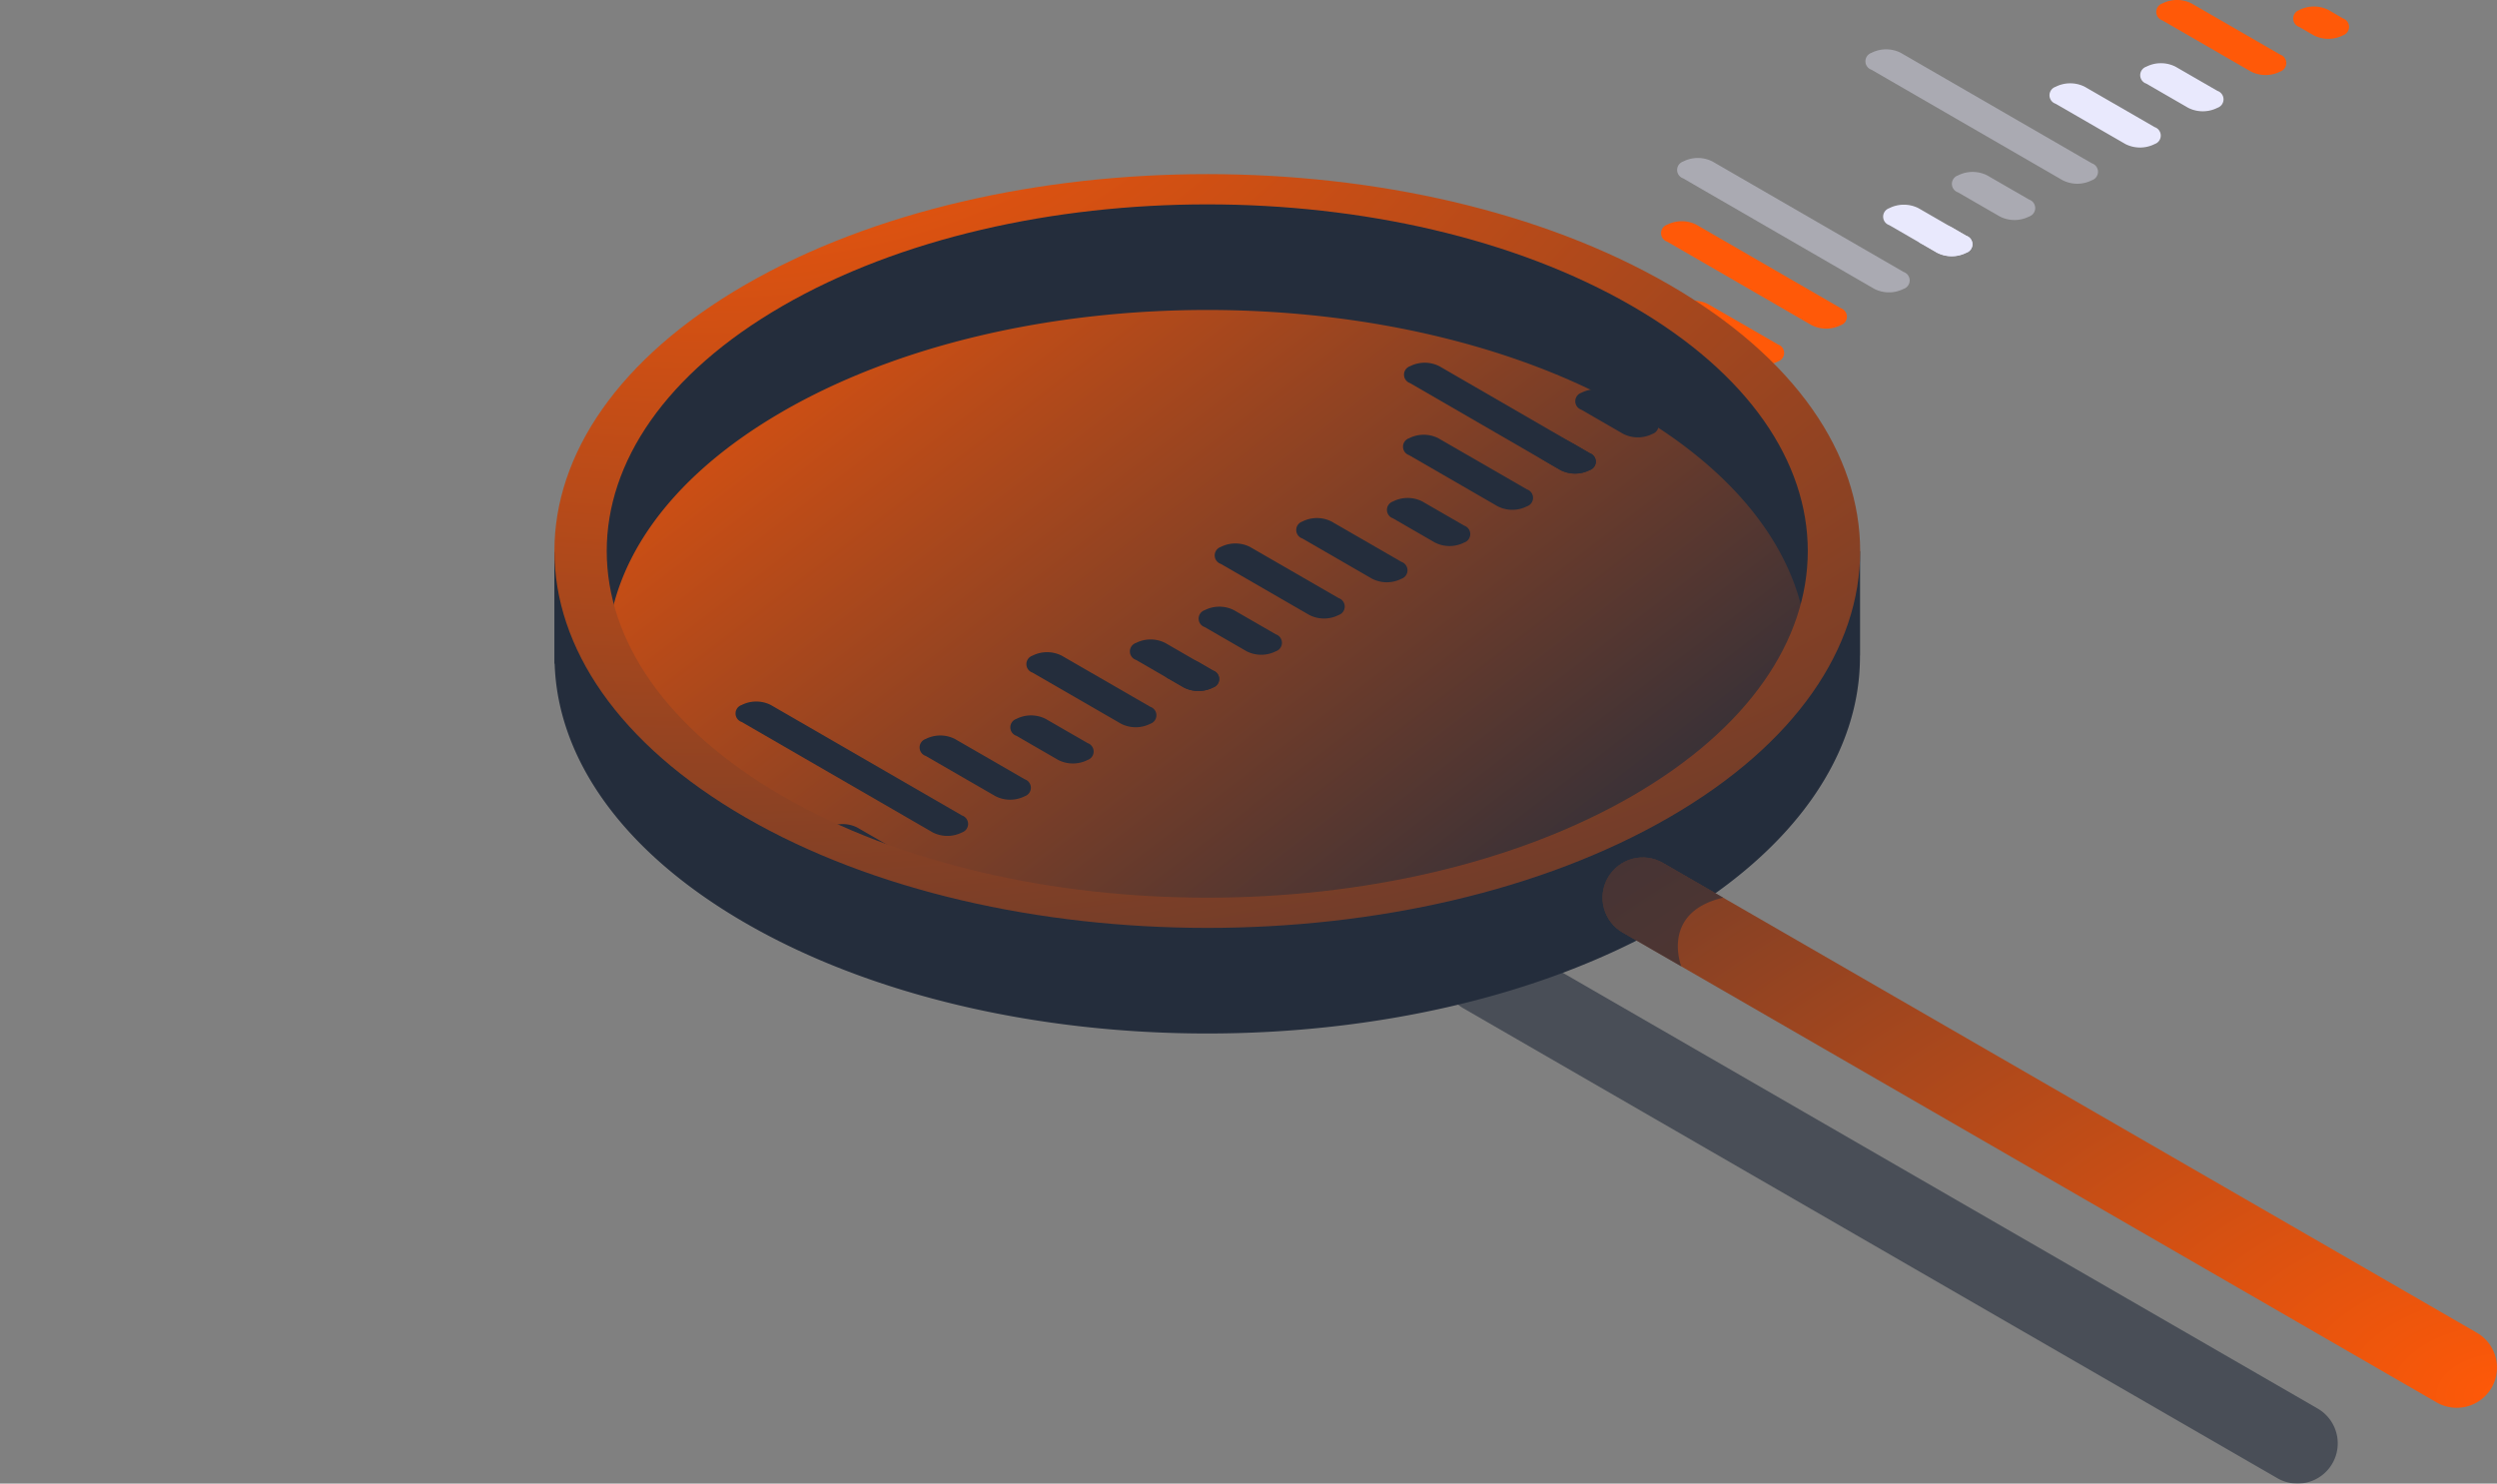 <svg xmlns="http://www.w3.org/2000/svg" xmlns:xlink="http://www.w3.org/1999/xlink" width="287" height="170.548" viewBox="0 0 287 170.548">
  <rect x="0" y="0" width="287" height="170.548" fill="#808080" stroke="none"/>
  <defs>
    <linearGradient id="linear-gradient" x2="1" y2="0.758" gradientUnits="objectBoundingBox">
      <stop offset="0" stop-color="#ff5908"/>
      <stop offset="1" stop-color="#242d3c"/>
    </linearGradient>
    <clipPath id="clip-path">
      <rect id="Rectángulo_1522" data-name="Rectángulo 1522" width="102.811" height="63.269" fill="none"/>
    </clipPath>
    <clipPath id="clip-path-2">
      <rect id="Rectángulo_1523" data-name="Rectángulo 1523" width="9.576" height="5.528" fill="#e9e9fd"/>
    </clipPath>
    <clipPath id="clip-path-3">
      <rect id="Rectángulo_1524" data-name="Rectángulo 1524" width="26.73" height="15.453" fill="#e9e9fd"/>
    </clipPath>
    <clipPath id="clip-path-5">
      <path id="Trazado_3624" data-name="Trazado 3624" d="M183.4,120.879c-26.955-15.563-26.956-40.795,0-56.357s70.657-15.561,97.612,0,26.956,40.794,0,56.356c-13.475,7.78-31.142,11.67-48.8,11.671s-35.328-3.89-48.807-11.672m-4.257-58.814c-29.305,16.919-29.3,44.351,0,61.27s76.819,16.92,106.124,0,29.3-44.351,0-61.27c-14.653-8.46-33.858-12.69-53.063-12.69S193.8,53.605,179.145,62.065" transform="translate(-157.166 -49.376)" fill="none"/>
    </clipPath>
    <radialGradient id="radial-gradient" cx="0.145" cy="-0.211" r="1.941" gradientUnits="objectBoundingBox">
      <stop offset="0" stop-color="#ff5908"/>
      <stop offset="0.994" stop-color="#242d3c"/>
      <stop offset="1" stop-color="#242d3c"/>
    </radialGradient>
    <clipPath id="clip-path-6">
      <path id="Trazado_3625" data-name="Trazado 3625" d="M454.924,245.43a4.623,4.623,0,0,0,1.692,6.316l93.561,54.018a4.626,4.626,0,0,0,6.937-3.954v-.094a4.623,4.623,0,0,0-2.313-3.961L461.24,243.738a4.618,4.618,0,0,0-6.317,1.693" transform="translate(-454.303 -243.116)" fill="none"/>
    </clipPath>
    <radialGradient id="radial-gradient-2" cx="1.012" cy="0.978" r="2.289" xlink:href="#radial-gradient"/>
    <clipPath id="clip-path-7">
      <rect id="Rectángulo_1534" data-name="Rectángulo 1534" width="287" height="170.547" fill="none"/>
    </clipPath>
    <clipPath id="clip-path-8">
      <rect id="Rectángulo_1533" data-name="Rectángulo 1533" width="13.873" height="12.524" fill="none"/>
    </clipPath>
  </defs>
  <g id="Grupo_3197" data-name="Grupo 3197" transform="translate(-613 -8593.452)">
    <path id="Trazado_3578" data-name="Trazado 3578" d="M289.841,137.518c-26.954,15.562-70.656,15.561-97.611,0s-26.956-40.794,0-56.356,70.656-15.562,97.611,0,26.956,40.794,0,56.356" transform="translate(510.727 8552.136)" fill="url(#linear-gradient)"/>
    <g id="Grupo_3164" data-name="Grupo 3164" transform="translate(778.885 8700.73)" opacity="0.6">
      <g id="Grupo_3163" data-name="Grupo 3163">
        <g id="Grupo_3162" data-name="Grupo 3162" clip-path="url(#clip-path)">
          <path id="Trazado_3579" data-name="Trazado 3579" d="M507.337,327.871a4.6,4.6,0,0,1-2.308-.621l-93.561-54.018a4.624,4.624,0,0,1,4.624-8.009l93.561,54.018a4.625,4.625,0,0,1-2.317,8.63" transform="translate(-409.155 -264.602)" fill="#242d3c"/>
        </g>
      </g>
    </g>
    <path id="Trazado_3580" data-name="Trazado 3580" d="M650.814,2.252a3.721,3.721,0,0,1,3.367,0l1.658.965a1.026,1.026,0,0,1,0,1.944,3.721,3.721,0,0,1-3.367,0L650.814,4.2a1.026,1.026,0,0,1,0-1.944" transform="translate(226.461 8592.353)" fill="#ff5908"/>
    <path id="Trazado_3581" data-name="Trazado 3581" d="M611.987.4a3.721,3.721,0,0,1,3.367,0l10.184,5.88a1.026,1.026,0,0,1,0,1.944,3.721,3.721,0,0,1-3.367,0l-10.184-5.88a1.026,1.026,0,0,1,0-1.944" transform="translate(249.547 8593.452)" fill="#ff5908"/>
    <path id="Trazado_3582" data-name="Trazado 3582" d="M534.561,58.443a3.721,3.721,0,0,1,3.367,0l5.5,3.176a1.026,1.026,0,0,1,0,1.944,3.719,3.719,0,0,1-3.367,0l-5.5-3.176a1.026,1.026,0,0,1,0-1.944" transform="translate(295.582 8558.943)" fill="#e9e9fd"/>
    <g id="Grupo_3167" data-name="Grupo 3167" transform="translate(837.348 8613.215)" opacity="0.4">
      <g id="Grupo_3166" data-name="Grupo 3166">
        <g id="Grupo_3165" data-name="Grupo 3165" clip-path="url(#clip-path-2)">
          <path id="Trazado_3583" data-name="Trazado 3583" d="M554.052,49.148a3.721,3.721,0,0,1,3.367,0l4.814,2.779a1.026,1.026,0,0,1,0,1.944,3.721,3.721,0,0,1-3.367,0l-4.814-2.779a1.026,1.026,0,0,1,0-1.944" transform="translate(-553.355 -48.745)" fill="#e9e9fd"/>
        </g>
      </g>
    </g>
    <g id="Grupo_3170" data-name="Grupo 3170" transform="translate(827.408 8599.124)" opacity="0.4">
      <g id="Grupo_3169" data-name="Grupo 3169">
        <g id="Grupo_3168" data-name="Grupo 3168" clip-path="url(#clip-path-3)">
          <path id="Trazado_3584" data-name="Trazado 3584" d="M529.536,14.393a3.721,3.721,0,0,1,3.367,0l21.968,12.7a1.026,1.026,0,0,1,0,1.944,3.721,3.721,0,0,1-3.367,0l-21.968-12.7a1.026,1.026,0,0,1,0-1.944" transform="translate(-528.838 -13.99)" fill="#e9e9fd"/>
        </g>
      </g>
    </g>
    <path id="Trazado_3585" data-name="Trazado 3585" d="M581.719,24.024a3.721,3.721,0,0,1,3.367,0l8.027,4.634a1.026,1.026,0,0,1,0,1.944,3.721,3.721,0,0,1-3.367,0l-8.027-4.634a1.026,1.026,0,0,1,0-1.944" transform="translate(267.543 8579.408)" fill="#e9e9fd"/>
    <path id="Trazado_3586" data-name="Trazado 3586" d="M607.438,18.325a3.721,3.721,0,0,1,3.367,0l4.814,2.779a1.026,1.026,0,0,1,0,1.944,3.721,3.721,0,0,1-3.367,0l-4.814-2.78a1.026,1.026,0,0,1,0-1.944" transform="translate(252.251 8582.796)" fill="#e9e9fd"/>
    <path id="Trazado_3587" data-name="Trazado 3587" d="M544.041,63.884a3.721,3.721,0,0,1,3.367,0l1.657.965a1.026,1.026,0,0,1,0,1.944,3.722,3.722,0,0,1-3.367,0l-1.658-.965a1.026,1.026,0,0,1,0-1.944" transform="translate(289.945 8555.708)" fill="#e9e9fd"/>
    <g id="Grupo_3173" data-name="Grupo 3173" transform="translate(805.764 8611.615)" opacity="0.4">
      <g id="Grupo_3172" data-name="Grupo 3172">
        <g id="Grupo_3171" data-name="Grupo 3171" clip-path="url(#clip-path-3)">
          <path id="Trazado_3588" data-name="Trazado 3588" d="M476.149,45.2a3.721,3.721,0,0,1,3.367,0l21.969,12.7a1.026,1.026,0,0,1,0,1.944,3.721,3.721,0,0,1-3.367,0l-21.968-12.7a1.026,1.026,0,0,1,0-1.944" transform="translate(-475.452 -44.8)" fill="#e9e9fd"/>
        </g>
      </g>
    </g>
    <path id="Trazado_3589" data-name="Trazado 3589" d="M398.724,103.243a3.723,3.723,0,0,1,3.367,0l17.285,10a1.026,1.026,0,0,1,0,1.944,3.724,3.724,0,0,1-3.367,0l-17.285-10a1.026,1.026,0,0,1,0-1.944" transform="translate(376.346 8532.307)" fill="#242d3c"/>
    <path id="Trazado_3590" data-name="Trazado 3590" d="M447.279,110.78a3.721,3.721,0,0,1,3.367,0l4.814,2.779a1.026,1.026,0,0,1,0,1.944,3.721,3.721,0,0,1-3.367,0l-4.814-2.78a1.026,1.026,0,0,1,0-1.944" transform="translate(347.477 8527.825)" fill="#242d3c"/>
    <path id="Trazado_3591" data-name="Trazado 3591" d="M451.828,92.858a3.721,3.721,0,0,1,3.367,0l10.185,5.88a1.026,1.026,0,0,1,0,1.944,3.721,3.721,0,0,1-3.367,0L451.828,94.8a1.026,1.026,0,0,1,0-1.944" transform="translate(344.772 8538.481)" fill="#ff5908"/>
    <path id="Trazado_3592" data-name="Trazado 3592" d="M474.946,85.657a3.721,3.721,0,0,1,3.367,0l8.027,4.634a1.026,1.026,0,0,1,0,1.944,3.721,3.721,0,0,1-3.367,0L474.946,87.6a1.026,1.026,0,0,1,0-1.944" transform="translate(331.027 8542.763)" fill="#ff5908"/>
    <path id="Trazado_3593" data-name="Trazado 3593" d="M471.6,63.125a3.721,3.721,0,0,1,3.367,0l16.6,9.6a1.026,1.026,0,0,1,0,1.944,3.721,3.721,0,0,1-3.367,0l-16.6-9.6a1.026,1.026,0,0,1,0-1.944" transform="translate(333.016 8556.159)" fill="#ff5908"/>
    <path id="Trazado_3594" data-name="Trazado 3594" d="M409.149,109.231c.93-.537,14.221,6.287,15.151,6.824l1.658.965a1.026,1.026,0,0,1,0,1.944,3.721,3.721,0,0,1-3.367,0L420.933,118c-.93-.537-12.714-8.231-11.784-8.768" transform="translate(369.764 8528.524)" fill="#242d3c"/>
    <path id="Trazado_3595" data-name="Trazado 3595" d="M398.442,123.668a3.721,3.721,0,0,1,3.367,0l10.185,5.88a1.026,1.026,0,0,1,0,1.944,3.721,3.721,0,0,1-3.367,0l-10.184-5.88a1.026,1.026,0,0,1,0-1.944" transform="translate(376.514 8520.163)" fill="#242d3c"/>
    <path id="Trazado_3596" data-name="Trazado 3596" d="M321.016,181.708a3.721,3.721,0,0,1,3.367,0l5.5,3.176a1.026,1.026,0,0,1,0,1.944,3.719,3.719,0,0,1-3.367,0l-5.5-3.176a1.026,1.026,0,0,1,0-1.944" transform="translate(422.549 8485.654)" fill="#242d3c"/>
    <path id="Trazado_3597" data-name="Trazado 3597" d="M340.506,172.413a3.721,3.721,0,0,1,3.367,0l4.814,2.779a1.026,1.026,0,0,1,0,1.944,3.721,3.721,0,0,1-3.367,0l-4.814-2.779a1.026,1.026,0,0,1,0-1.944" transform="translate(410.96 8491.181)" fill="#242d3c"/>
    <path id="Trazado_3598" data-name="Trazado 3598" d="M345.055,154.49a3.721,3.721,0,0,1,3.367,0l10.185,5.88a1.026,1.026,0,0,1,0,1.944,3.721,3.721,0,0,1-3.367,0l-10.184-5.88a1.026,1.026,0,0,1,0-1.944" transform="translate(408.256 8501.837)" fill="#242d3c"/>
    <path id="Trazado_3599" data-name="Trazado 3599" d="M368.173,147.289a3.72,3.72,0,0,1,3.367,0l8.027,4.634a1.026,1.026,0,0,1,0,1.944,3.721,3.721,0,0,1-3.367,0l-8.027-4.634a1.026,1.026,0,0,1,0-1.944" transform="translate(394.511 8506.118)" fill="#242d3c"/>
    <path id="Trazado_3600" data-name="Trazado 3600" d="M393.893,141.59a3.721,3.721,0,0,1,3.367,0l4.814,2.779a1.026,1.026,0,0,1,0,1.944,3.721,3.721,0,0,1-3.367,0l-4.814-2.78a1.026,1.026,0,0,1,0-1.944" transform="translate(379.218 8509.507)" fill="#242d3c"/>
    <path id="Trazado_3601" data-name="Trazado 3601" d="M330.5,187.165a3.721,3.721,0,0,1,3.367,0l1.657.965a1.026,1.026,0,0,1,0,1.944,3.722,3.722,0,0,1-3.367,0l-1.658-.965a1.026,1.026,0,0,1,0-1.944" transform="translate(416.913 8482.409)" fill="#242d3c"/>
    <path id="Trazado_3602" data-name="Trazado 3602" d="M291.669,185.317a3.721,3.721,0,0,1,3.367,0l10.185,5.88a1.026,1.026,0,0,1,0,1.944,3.723,3.723,0,0,1-3.367,0l-10.184-5.88a1.026,1.026,0,0,1,0-1.944" transform="translate(439.998 8483.508)" fill="#242d3c"/>
    <path id="Trazado_3603" data-name="Trazado 3603" d="M214.243,243.357a3.721,3.721,0,0,1,3.367,0l5.5,3.176a1.026,1.026,0,0,1,0,1.944,3.72,3.72,0,0,1-3.367,0l-5.5-3.176a1.026,1.026,0,0,1,0-1.944" transform="translate(486.033 8448.999)" fill="#ff5908"/>
    <path id="Trazado_3604" data-name="Trazado 3604" d="M233.733,234.061a3.721,3.721,0,0,1,3.367,0l4.814,2.779a1.026,1.026,0,0,1,0,1.944,3.721,3.721,0,0,1-3.367,0L233.733,236a1.026,1.026,0,0,1,0-1.944" transform="translate(474.444 8454.526)" fill="#242d3c"/>
    <path id="Trazado_3605" data-name="Trazado 3605" d="M209.217,199.307a3.721,3.721,0,0,1,3.367,0l21.969,12.7a1.026,1.026,0,0,1,0,1.944,3.721,3.721,0,0,1-3.367,0l-21.968-12.7a1.026,1.026,0,0,1,0-1.944" transform="translate(489.021 8475.19)" fill="#242d3c"/>
    <path id="Trazado_3606" data-name="Trazado 3606" d="M261.4,208.938a3.721,3.721,0,0,1,3.367,0l8.027,4.634a1.026,1.026,0,0,1,0,1.944,3.721,3.721,0,0,1-3.367,0l-8.027-4.634a1.026,1.026,0,0,1,0-1.944" transform="translate(457.994 8469.464)" fill="#242d3c"/>
    <path id="Trazado_3607" data-name="Trazado 3607" d="M287.12,203.239a3.721,3.721,0,0,1,3.367,0l4.814,2.779a1.026,1.026,0,0,1,0,1.944,3.721,3.721,0,0,1-3.367,0l-4.814-2.779a1.026,1.026,0,0,1,0-1.944" transform="translate(442.702 8472.853)" fill="#242d3c"/>
    <path id="Trazado_3608" data-name="Trazado 3608" d="M223.723,248.8a3.722,3.722,0,0,1,3.367,0l1.657.965a1.026,1.026,0,0,1,0,1.944,3.722,3.722,0,0,1-3.367,0l-1.658-.965a1.026,1.026,0,0,1,0-1.944" transform="translate(480.396 8445.765)" fill="#ff5908"/>
    <path id="Trazado_3622" data-name="Trazado 3622" d="M305.411,158.749c-.356-.918-.779-1.829-1.238-2.735a29.939,29.939,0,0,1-3.133,9.446,23.252,23.252,0,0,1-.073,6.167l-3.635,1.3-9.971,9.778-13.295,6.84-15.318,5.346-17.919,3.179H225.511l-18.064-3.324-20.809-5.2L170.02,177.983l-6.484-5.752a23.357,23.357,0,0,1-.325-3.791,64.307,64.307,0,0,1-3.763-10.783q-.3.7-.57,1.41l-1.713-2.963v12.967l.032-.029c.341,10.819,7.647,21.578,21.948,29.835,29.305,16.919,76.819,16.92,106.123,0,14.718-8.5,22.029-19.646,21.959-30.782l.011.012v-12Z" transform="translate(519.554 8500.691)" fill="#242d3c"/>
    <path id="Trazado_3623" data-name="Trazado 3623" d="M186.748,78.825c26.954-15.562,70.656-15.562,97.611,0,12.251,7.073,18.916,16.143,20.028,25.394a29.951,29.951,0,0,0,3.134-9.445,33.183,33.183,0,0,0-2.653-4.383l2.17-.191L296.344,71.512l-31.31-15.029-28.227-3.468L212.673,56.05l-15.318,2.89-12.428,5.78-12.861,9.393-6.358,12.572-.8,5.7a31.173,31.173,0,0,0-2.112,4.034,64.3,64.3,0,0,0,3.763,10.783c-.089-10.264,6.625-20.544,20.19-28.375" transform="translate(516.207 8561.931)" fill="#242d3c"/>
    <rect id="Rectángulo_1530" data-name="Rectángulo 1530" width="287" height="170.547" transform="translate(613 8593.452)" fill="none"/>
    <g id="Grupo_3189" data-name="Grupo 3189" transform="translate(676.72 8613.471)">
      <g id="Grupo_3188" data-name="Grupo 3188" clip-path="url(#clip-path-5)">
        <rect id="Rectángulo_1531" data-name="Rectángulo 1531" width="164.735" height="91.295" transform="translate(-7.327 -0.416)" fill="url(#radial-gradient)"/>
      </g>
    </g>
    <g id="Grupo_3191" data-name="Grupo 3191" transform="translate(797.189 8692.02)">
      <g id="Grupo_3190" data-name="Grupo 3190" clip-path="url(#clip-path-6)">
        <rect id="Rectángulo_1532" data-name="Rectángulo 1532" width="103.468" height="63.269" transform="translate(-0.657 0)" fill="url(#radial-gradient-2)"/>
      </g>
    </g>
    <g id="Grupo_3196" data-name="Grupo 3196" transform="translate(613 8593.452)">
      <g id="Grupo_3195" data-name="Grupo 3195" clip-path="url(#clip-path-7)">
        <g id="Grupo_3194" data-name="Grupo 3194" transform="translate(184.189 98.567)" opacity="0.6">
          <g id="Grupo_3193" data-name="Grupo 3193">
            <g id="Grupo_3192" data-name="Grupo 3192" clip-path="url(#clip-path-8)">
              <path id="Trazado_3626" data-name="Trazado 3626" d="M461.24,243.738a4.624,4.624,0,1,0-4.624,8.009l6.744,3.893s-2.453-6.2,4.817-7.9Z" transform="translate(-454.303 -243.117)" fill="#242d3c"/>
            </g>
          </g>
        </g>
      </g>
    </g>
    <rect id="Rectángulo_1535" data-name="Rectángulo 1535" width="287" height="170.547" transform="translate(613 8593.452)" fill="none"/>
  </g>
</svg>
